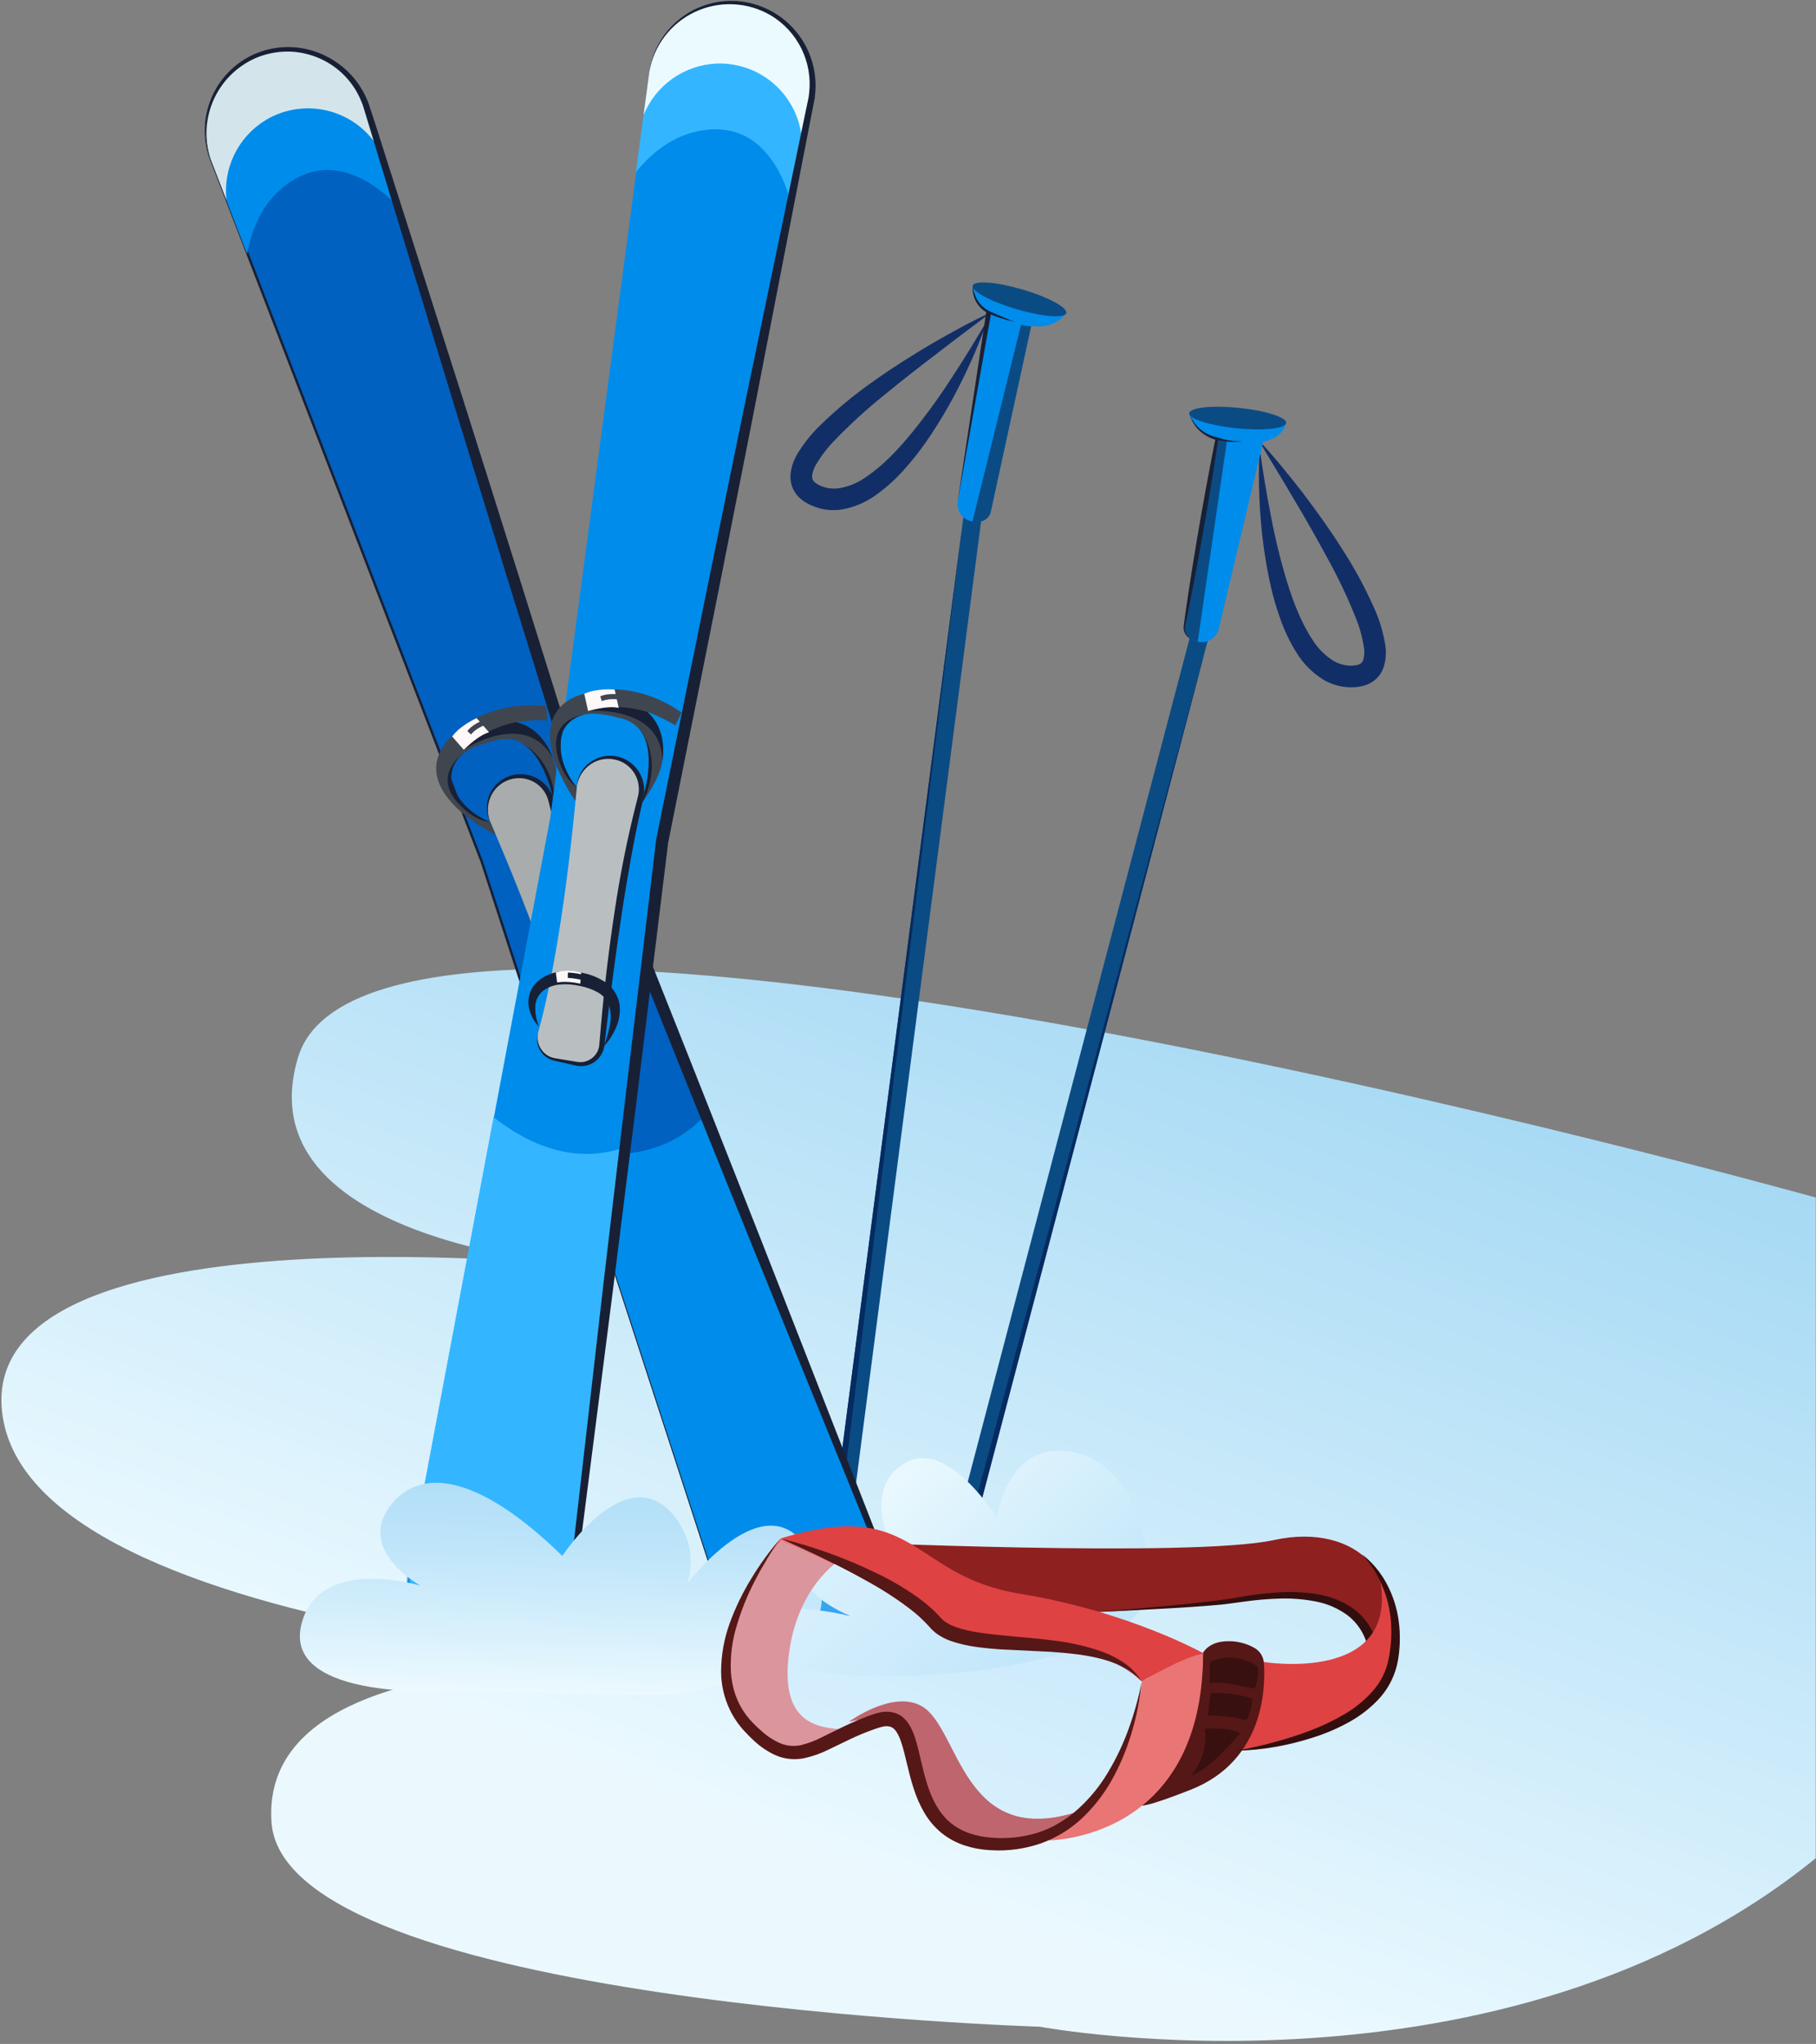 <?xml version="1.0" encoding="UTF-8"?> <svg xmlns="http://www.w3.org/2000/svg" width="735" height="827" viewBox="0 0 735 827" fill="none"><rect x="0" y="0" width="735" height="827" fill="#808080" stroke="none"/> <path d="M734.91 484.55C734.91 484.55 152.52 321.8 120.62 427.86C97.14 505.92 245.75 513.1 245.75 513.1C245.75 513.1 -13 484 1.13 573.4C16.21 669.16 325.27 678.13 325.27 678.13C325.27 678.13 103.77 648.46 109.89 737.31C114.95 810.67 420.89 820.03 420.89 820.03C420.89 820.03 607.89 855.1 734.89 751.86L734.91 484.55Z" fill="url(#paint0_linear_1747_514)"></path> <path d="M509.34 178C515.68 184.76 521.48 192 527.18 199.28C529.973 202.973 532.717 206.707 535.41 210.48C538.08 214.28 540.69 218.13 543.17 222.07C548.307 229.963 552.783 238.268 556.55 246.9C558.55 251.477 559.948 256.294 560.71 261.23C561.13 264.17 560.888 267.166 560 270C559.412 271.731 558.419 273.296 557.104 274.566C555.789 275.836 554.19 276.773 552.44 277.3C550.96 277.766 549.422 278.025 547.87 278.07C546.446 278.118 545.021 278.041 543.61 277.84C540.783 277.427 538.065 276.462 535.61 275C531.107 272.213 527.336 268.39 524.61 263.85C522.025 259.701 519.902 255.281 518.28 250.67C516.664 246.208 515.328 241.649 514.28 237.02C512.256 227.897 510.893 218.639 510.2 209.32C509.469 200.071 509.342 190.785 509.82 181.52C511.15 190.68 512.58 199.76 514.38 208.75C516.062 217.693 518.225 226.54 520.86 235.25C523.51 243.83 526.77 252.3 531.5 259.3C533.639 262.631 536.504 265.434 539.88 267.5C541.426 268.373 543.122 268.95 544.88 269.2C546.493 269.462 548.143 269.377 549.72 268.95C550.198 268.809 550.639 268.563 551.01 268.23C551.347 267.897 551.601 267.49 551.75 267.04C552.201 265.461 552.304 263.803 552.05 262.18C551.446 257.999 550.331 253.909 548.73 250C545.383 241.626 541.508 233.473 537.13 225.59C534.963 221.59 532.743 217.59 530.47 213.59C528.197 209.59 525.883 205.627 523.53 201.7C518.91 193.79 514.07 186 509.34 178Z" fill="#122E66"></path> <path d="M383.7 658.62L381.2 657.95L376.64 656.75L481.72 257.35L488.81 259.21L486.82 266.75L383.7 658.62Z" fill="#0B4B84"></path> <path d="M383.7 658.62L381.2 657.95L487.15 265.35L486.82 266.75L383.7 658.62Z" fill="#062B60"></path> <path d="M492.9 175.81L479.45 252.7C479.232 253.945 479.436 255.228 480.03 256.344C480.624 257.46 481.575 258.346 482.73 258.86L483.53 259.21C484.48 259.633 485.511 259.842 486.551 259.821C487.591 259.8 488.613 259.55 489.546 259.089C490.478 258.628 491.297 257.967 491.944 257.153C492.591 256.339 493.051 255.392 493.29 254.38L511.29 178.57L492.9 175.81Z" fill="#008CEB"></path> <path d="M481.28 167C481.815 169.028 482.803 170.909 484.17 172.501C485.536 174.093 487.246 175.354 489.17 176.19C495.85 179.19 517.08 183.19 520.56 171.19L481.28 167Z" fill="#008CEB"></path> <path d="M520.55 171.141C520.781 168.856 512.193 166.116 501.369 165.022C490.544 163.928 481.581 164.895 481.35 167.18C481.119 169.466 489.707 172.206 500.532 173.3C511.357 174.394 520.32 173.427 520.55 171.141Z" fill="#0B4B84"></path> <path d="M492.5 177.47L479.35 253.23C479.164 254.322 479.346 255.444 479.867 256.422C480.389 257.399 481.22 258.176 482.23 258.63L484.74 259.74L496.56 178.49C495.17 178.319 493.806 177.977 492.5 177.47Z" fill="#0B4B84"></path> <path d="M482.23 258.63C481.395 258.306 480.662 257.765 480.108 257.061C479.554 256.357 479.199 255.518 479.08 254.63C479.02 254.179 479.02 253.721 479.08 253.27L479.26 251.97L479.61 249.38C480.08 245.93 480.61 242.49 481.11 239.05C482.157 232.17 483.26 225.3 484.42 218.44C486.73 204.72 489.21 191.03 491.96 177.38L492.42 178.04C491.076 177.719 489.783 177.21 488.58 176.53C487.394 175.863 486.298 175.046 485.32 174.1C484.345 173.161 483.51 172.086 482.84 170.91C482.195 169.739 481.708 168.488 481.39 167.19C482.238 169.687 483.74 171.911 485.74 173.63C487.719 175.283 490.081 176.414 492.61 176.92C492.757 176.947 492.888 177.029 492.975 177.151C493.063 177.272 493.1 177.422 493.08 177.57C491.08 191.34 488.78 205.07 486.33 218.76C485.123 225.613 483.847 232.453 482.5 239.28C481.83 242.7 481.16 246.11 480.44 249.52L479.9 252.07C479.669 252.887 479.551 253.731 479.55 254.58C479.616 255.427 479.896 256.244 480.365 256.952C480.834 257.661 481.476 258.238 482.23 258.63Z" fill="#182035"></path> <path d="M503 178.45C501.27 178.774 499.506 178.878 497.75 178.76C495.977 178.649 494.219 178.367 492.5 177.92C492.373 177.885 492.265 177.801 492.2 177.687C492.134 177.573 492.116 177.437 492.15 177.31C492.185 177.183 492.269 177.074 492.382 177.007C492.496 176.94 492.632 176.919 492.76 176.95C494.381 177.543 496.055 177.979 497.76 178.25C499.491 178.54 501.252 178.607 503 178.45Z" fill="#182035"></path> <path d="M401.54 126.14C393.12 130.02 385.03 134.51 376.99 139.14C372.99 141.513 369.04 143.936 365.14 146.41C361.24 148.92 357.37 151.5 353.59 154.21C345.856 159.604 338.578 165.624 331.83 172.21C328.256 175.695 325.147 179.628 322.58 183.91C321.071 186.481 320.162 189.359 319.92 192.33C319.83 194.167 320.172 195.999 320.92 197.68C321.673 199.332 322.791 200.792 324.19 201.95C325.387 202.935 326.713 203.752 328.13 204.38C329.424 204.953 330.761 205.421 332.13 205.78C334.902 206.454 337.779 206.583 340.6 206.16C345.828 205.26 350.765 203.124 355 199.93C358.956 197.056 362.59 193.763 365.84 190.11C369.009 186.589 371.961 182.879 374.68 179C379.993 171.312 384.746 163.251 388.9 154.88C393.068 146.592 396.689 138.04 399.74 129.28C395.06 137.28 390.3 145.13 385.25 152.78C380.312 160.424 374.971 167.801 369.25 174.88C363.56 181.88 357.34 188.44 350.32 193.14C347.083 195.416 343.374 196.934 339.47 197.58C337.716 197.803 335.937 197.701 334.22 197.28C332.629 196.907 331.134 196.205 329.83 195.22C329.441 194.911 329.126 194.517 328.91 194.07C328.721 193.632 328.638 193.155 328.67 192.68C328.851 191.05 329.379 189.478 330.22 188.07C332.36 184.437 334.936 181.079 337.89 178.07C344.167 171.575 350.847 165.483 357.89 159.83C361.41 156.95 364.973 154.09 368.58 151.25C372.187 148.41 375.82 145.61 379.48 142.85C386.73 137.17 394.16 131.74 401.54 126.14Z" fill="#122E66"></path> <path d="M336.67 618.66L339.23 618.99L343.92 619.6L397.2 210.05L389.94 209.11L388.93 216.84L336.67 618.66Z" fill="#0B4B84"></path> <path d="M336.67 618.66L339.23 618.99L389.15 215.42L388.93 216.84L336.67 618.66Z" fill="#062B60"></path> <path d="M417.6 130.32L401.06 206.6C400.795 207.837 400.123 208.949 399.151 209.759C398.179 210.57 396.964 211.031 395.7 211.07H394.82C393.789 211.102 392.763 210.909 391.814 210.502C390.866 210.096 390.017 209.487 389.329 208.718C388.641 207.948 388.13 207.038 387.831 206.05C387.532 205.063 387.454 204.021 387.6 203L399.49 126L417.6 130.32Z" fill="#008CEB"></path> <path d="M431.68 126.55C430.417 128.225 428.791 129.592 426.924 130.55C425.057 131.508 422.998 132.031 420.9 132.08C413.59 132.34 392.42 128.03 393.73 115.57L431.68 126.55Z" fill="#008CEB"></path> <path d="M431.525 126.67C432.173 124.465 424.236 120.191 413.798 117.123C403.359 114.055 394.372 113.354 393.724 115.559C393.076 117.763 401.013 122.037 411.451 125.105C421.89 128.174 430.877 128.874 431.525 126.67Z" fill="#0B4B84"></path> <path d="M417.34 132L401 207.14C400.759 208.221 400.166 209.192 399.313 209.9C398.461 210.608 397.397 211.012 396.29 211.05L393.55 211.13L413.24 131.42C414.578 131.78 415.955 131.975 417.34 132Z" fill="#0B4B84"></path> <path d="M393.73 115.57C393.898 117.559 394.499 119.487 395.49 121.22C396.462 122.906 397.836 124.325 399.49 125.35C400.335 125.857 401.217 126.298 402.13 126.67C403.04 127.09 403.98 127.45 404.91 127.85C406.77 128.62 408.64 129.4 410.5 130.22C408.52 129.774 406.564 129.227 404.64 128.58C402.682 127.985 400.792 127.187 399 126.2C397.21 125.104 395.767 123.525 394.836 121.644C393.905 119.763 393.525 117.657 393.74 115.57H393.73Z" fill="#182035"></path> <path d="M401.18 126.42L387.6 202.95L399.2 126.1L401.18 126.42Z" fill="#182035"></path> <path d="M333.22 663.48C341.525 660.513 348.318 654.379 352.114 646.419C355.91 638.46 356.402 629.32 353.48 621L287.2 454.93L239.2 334.56L160.72 82.56L153.78 60.35L153.65 59.85L147.99 41.66C145.022 33.359 138.888 26.572 130.929 22.781C122.971 18.99 113.836 18.504 105.52 21.43C103.405 22.167 101.374 23.125 99.46 24.29C92.906 28.264 87.919 34.371 85.333 41.587C82.748 48.802 82.722 56.687 85.26 63.92L91.6 80.37L91.72 80.69L100.02 102.23L195.02 348.72L234.43 470L290.75 643.24C293.718 651.54 299.852 658.328 307.81 662.121C315.768 665.913 324.903 666.402 333.22 663.48Z" fill="#0061C1" stroke="#182035" stroke-miterlimit="10"></path> <path d="M331.75 659.35C340.055 656.383 346.847 650.249 350.642 642.289C354.436 634.328 354.925 625.189 352 616.87L285.73 450.81C276.41 461.27 260.27 470.51 232.96 465.89L289.28 639.13C292.25 647.428 298.385 654.213 306.343 658.002C314.301 661.791 323.436 662.275 331.75 659.35Z" fill="#008CEB"></path> <path d="M91.62 80.92C93.42 69.3 98.33 56.81 110.23 49.34C127.62 38.4 144.23 50.55 153.66 60.4L148 42.22C146.556 38.08 144.307 34.266 141.384 30.997C138.461 27.729 134.921 25.07 130.967 23.174C127.013 21.279 122.724 20.183 118.345 19.95C113.966 19.717 109.585 20.352 105.452 21.817C101.32 23.283 97.517 25.551 94.264 28.491C91.011 31.431 88.371 34.985 86.495 38.948C84.62 42.912 83.546 47.207 83.336 51.587C83.126 55.967 83.783 60.345 85.27 64.47L91.62 80.92Z" fill="#D3E5EA"></path> <path d="M100 102.78C102 91.72 107 80.17 118.29 73.1C135.06 62.53 151.13 73.49 160.7 83.1L153.77 60.88C149.926 54.033 143.791 48.761 136.444 45.99C129.097 43.219 121.008 43.127 113.6 45.73C111.488 46.47 109.457 47.425 107.54 48.58C102.043 51.926 97.625 56.784 94.816 62.574C92.007 68.364 90.925 74.841 91.7 81.23L100 102.78Z" fill="#008CEB"></path> <path d="M290.81 643.8C293.856 651.916 299.958 658.517 307.81 662.19C315.506 665.882 324.347 666.395 332.419 663.618C340.491 660.841 347.145 654.996 350.94 647.35C354.703 639.818 355.36 631.111 352.77 623.1C352.461 622.079 352.094 621.078 351.67 620.1L350.45 617.1L348.02 611.1L343.16 599.15L333.43 575.25L314 527.52C301 495.67 288.22 463.73 275.33 431.83L236.9 336V335.91V335.81L206.46 237.62C196.46 204.85 186.23 172.13 176.31 139.33L161.31 90.14L153.82 65.55L150.1 53.26L148.24 47.12L147.3 44.05L146.84 42.52L146.27 41.1C143.154 33.317 137.117 27.061 129.45 23.67C125.63 21.972 121.518 21.025 117.34 20.88C113.138 20.768 108.952 21.447 105 22.88C96.978 25.919 90.445 31.948 86.772 39.7C83.099 47.453 82.572 56.327 85.3 64.46C82.287 56.231 82.608 47.15 86.195 39.155C89.782 31.159 96.35 24.881 104.5 21.66C108.595 20.082 112.951 19.288 117.34 19.32C124.005 19.402 130.501 21.423 136.037 25.136C141.572 28.849 145.906 34.094 148.51 40.23L149.16 41.78L149.66 43.31L150.66 46.38L152.66 52.51L156.55 64.77L164.36 89.25L179.98 138.25C190.44 170.89 200.64 203.6 210.98 236.25L241.69 334.37L241.62 334.19L279.76 430.11C292.38 462.11 305.12 494.11 317.61 526.11L336.43 574.17L345.83 598.17L350.54 610.17L352.89 616.17L354.06 619.17C354.49 620.177 354.851 621.213 355.14 622.27C357.066 628.678 357.081 635.508 355.182 641.924C353.283 648.34 349.553 654.062 344.45 658.39C340.28 661.934 335.309 664.406 329.967 665.592C324.625 666.779 319.074 666.643 313.796 665.198C308.518 663.752 303.673 661.04 299.682 657.297C295.69 653.554 292.672 648.894 290.89 643.72L290.81 643.8Z" fill="#182035"></path> <path d="M206.35 314.67C204.609 315.231 203.004 316.151 201.64 317.37C200.276 318.589 199.182 320.08 198.428 321.747C197.675 323.414 197.278 325.221 197.265 327.05C197.252 328.88 197.621 330.692 198.35 332.37C207.48 353.46 224.85 395.54 232.35 427.24C232.622 428.397 233.129 429.485 233.84 430.438C234.551 431.39 235.45 432.186 236.482 432.775C237.515 433.364 238.657 433.735 239.839 433.863C241.02 433.991 242.216 433.874 243.35 433.52L252 430.8C253.152 430.436 254.214 429.836 255.12 429.037C256.025 428.238 256.753 427.258 257.257 426.161C257.761 425.063 258.03 423.872 258.046 422.665C258.062 421.457 257.825 420.26 257.35 419.15C249.54 400.9 231.72 357.67 223.11 323.9C222.666 322.163 221.87 320.535 220.773 319.117C219.675 317.699 218.298 316.522 216.728 315.657C215.157 314.792 213.426 314.258 211.641 314.088C209.856 313.918 208.055 314.116 206.35 314.67Z" fill="#A8ACAD"></path> <path d="M232.36 427.24C232.865 429.038 233.94 430.624 235.425 431.759C236.909 432.893 238.722 433.515 240.59 433.53C241.494 433.507 242.391 433.352 243.25 433.07L245.94 432.13L251.32 430.25C251.79 430.1 252.17 429.93 252.58 429.77C252.964 429.578 253.335 429.361 253.69 429.12C254.405 428.638 255.031 428.036 255.54 427.34C256.041 426.649 256.435 425.887 256.71 425.08C256.958 424.27 257.079 423.426 257.07 422.58C257.05 421.739 256.891 420.908 256.6 420.12L256.38 419.53L256.09 418.88L255.51 417.57L253.21 412.35C247.11 398.41 241.443 384.29 236.21 369.99C230.913 355.701 226.357 341.148 222.56 326.39C222.32 325.49 222.11 324.49 221.85 323.68C221.749 323.254 221.608 322.839 221.43 322.44C221.28 322.032 221.096 321.637 220.88 321.26C219.606 318.913 217.602 317.045 215.171 315.941C212.74 314.837 210.015 314.555 207.41 315.14C205.628 315.528 203.951 316.3 202.497 317.402C201.043 318.504 199.846 319.909 198.99 321.52C198.112 323.177 197.6 325.003 197.49 326.875C197.379 328.747 197.673 330.621 198.35 332.37C197.51 330.638 197.063 328.743 197.04 326.82C197.036 324.865 197.459 322.933 198.28 321.16C199.114 319.355 200.332 317.755 201.848 316.47C203.365 315.185 205.143 314.246 207.06 313.72C210.028 312.916 213.178 313.117 216.02 314.291C218.861 315.465 221.235 317.546 222.77 320.21C223.039 320.647 223.273 321.105 223.47 321.58C223.684 322.038 223.861 322.513 224 323C224.33 324 224.54 324.85 224.81 325.78C226.863 333.06 229.1 340.293 231.52 347.48C233.91 354.67 236.39 361.83 239.02 368.95C241.65 376.07 244.29 383.17 247.02 390.25C249.75 397.33 252.55 404.38 255.35 411.43L257.48 416.71L258.02 418.03L258.29 418.69L258.55 419.43C258.882 420.439 259.038 421.498 259.01 422.56C258.979 423.617 258.783 424.663 258.43 425.66C258.058 426.639 257.535 427.553 256.88 428.37C255.568 429.983 253.768 431.127 251.75 431.63L246.27 433.18L243.53 433.96C242.553 434.225 241.541 434.34 240.53 434.3C238.545 434.196 236.651 433.432 235.15 432.13C233.711 430.848 232.731 429.13 232.36 427.24Z" fill="#182035"></path> <path d="M200.62 337.77L198.35 332.37C195.179 331.439 192.25 329.824 189.771 327.638C187.291 325.452 185.321 322.75 184 319.72C184 319.72 183.9 319.5 183.81 319.26C183.775 319.207 183.749 319.15 183.73 319.09C183.694 319.012 183.664 318.932 183.64 318.85C183.418 318.38 183.251 317.887 183.14 317.38C183.06 317.06 182.97 316.77 182.92 316.56C182.924 316.527 182.924 316.493 182.92 316.46C182.871 316.296 182.834 316.129 182.81 315.96C182.59 314.8 182.59 313.61 182.81 312.45C182.81 312.25 182.87 312.05 182.92 311.89C183.612 309.201 185.156 306.809 187.32 305.07C191.12 301.93 196.48 300.66 200.87 299.48C203.347 298.751 205.983 298.751 208.46 299.48H208.53C220.53 303.25 224.07 324.21 224.07 324.21C224.268 324.53 224.441 324.864 224.59 325.21C225.33 319.97 225.76 312.12 223.8 306.81C221.2 299.72 216.19 293.81 208.8 292.11C208.024 291.923 207.235 291.792 206.44 291.72C196.32 290.89 185.13 293.39 179.55 301.72C166.42 321.51 200.62 337.77 200.62 337.77Z" fill="#40464F"></path> <path d="M223.84 306.87C221.24 299.78 216.23 293.87 208.84 292.17C208.84 292.17 195.04 294.85 187.67 303.35C187.67 303.35 212.64 286.63 223.84 306.87Z" fill="#182035"></path> <path d="M221.1 285.77C202.76 283.47 181.9 291.64 176.62 308.91L181.51 311.29C189.99 288.85 221.42 291.51 221.42 291.51C221.42 291.51 221.31 286.7 221.1 285.77Z" fill="#40464F"></path> <path d="M183 298L187.72 303.37C187.72 303.37 188.4 302.67 189.47 301.73C189.78 301.45 190.13 301.14 190.47 300.83C192.55 299.09 195.47 296.96 197.94 296.3L192.89 290.55C190.364 291.739 187.993 293.233 185.83 295C185.49 295.3 185.13 295.6 184.83 295.92C184.16 296.558 183.548 297.254 183 298Z" fill="#FFF8F8"></path> <path d="M220.64 289.68L220.44 287.68C219.44 287.68 195.86 287.31 189.13 295.78L190.62 297.18C196.87 289.31 220.41 289.68 220.64 289.68Z" fill="#40464F"></path> <path d="M224.11 324.27L224.78 325.34C223.84 304.93 209.62 299.77 208.57 299.54C220.57 303.31 224.11 324.27 224.11 324.27Z" fill="#182035"></path> <path d="M198.28 332.56C198.28 332.56 188.28 328.97 184.01 319.72C184.01 319.72 183.91 319.5 183.82 319.26C183.73 319.02 183.71 319 183.65 318.85C183.428 318.38 183.261 317.887 183.15 317.38C183.07 317.06 182.98 316.77 182.93 316.56C182.934 316.527 182.934 316.493 182.93 316.46C182.881 316.296 182.844 316.129 182.82 315.96C182.6 314.8 182.6 313.609 182.82 312.45C182.82 312.25 182.88 312.05 182.93 311.89C183.622 309.201 185.166 306.809 187.33 305.07C187.33 305.07 175.28 313.14 184.92 324.39C191.88 332.5 198.28 332.56 198.28 332.56Z" fill="#182035"></path> <path d="M258.31 419.45C259.106 416.483 259.363 413.397 259.07 410.34C258.835 407.04 257.663 403.876 255.69 401.22C254.57 399.834 253.186 398.684 251.619 397.836C250.052 396.988 248.333 396.459 246.56 396.28C243.266 395.967 239.943 396.324 236.79 397.33C233.646 398.216 230.684 399.651 228.04 401.57C225.191 403.585 223.083 406.48 222.04 409.81C221.557 411.495 221.475 413.269 221.8 414.991C222.125 416.714 222.847 418.336 223.91 419.73C225.872 422.205 228.54 424.026 231.56 424.95C229.301 423.182 227.472 420.925 226.21 418.35C225.681 417.234 225.396 416.018 225.375 414.783C225.355 413.548 225.598 412.323 226.09 411.19C227.176 408.945 228.888 407.063 231.02 405.77C232.115 405.04 233.277 404.417 234.49 403.91C235.727 403.36 237 402.896 238.3 402.52C240.802 401.695 243.427 401.306 246.06 401.37C248.468 401.427 250.77 402.375 252.52 404.03C254.384 405.959 255.756 408.308 256.52 410.88C257.412 413.667 258.012 416.539 258.31 419.45Z" fill="#182035"></path> <path d="M236 397.57C236 397.57 230.26 398.78 227 402.47L229.38 405.69C229.38 405.69 231.94 403.33 237.8 401.61L236 397.57Z" fill="#FFF8F8"></path> <path d="M249 400.28L249.9 398.28C241.9 394.68 231.72 399.88 231.29 400.1L232.29 402.02C232.36 402 242 397.11 249 400.28Z" fill="#182035"></path> <path d="M193 673.48C201.712 674.862 210.617 672.739 217.767 667.575C224.918 662.41 229.733 654.625 231.16 645.92L252.68 468.42L268.28 339.75L320.28 81L324.85 58.18L324.97 57.68L328.73 39C330.109 30.292 327.984 21.392 322.819 14.247C317.655 7.102 309.871 2.292 301.17 0.87C298.96 0.504 296.718 0.37 294.48 0.47C286.818 0.817 279.509 3.789 273.778 8.888C268.048 13.986 264.246 20.9 263.01 28.47L260.68 45.94L260.63 46.27L257.58 69.16L222.69 331L199.09 456.35L165.39 635.35C164.015 644.065 166.148 652.97 171.322 660.116C176.497 667.262 184.291 672.067 193 673.48Z" fill="#008CEB"></path> <path d="M193.64 669.15C202.351 670.538 211.257 668.418 218.409 663.255C225.561 658.092 230.376 650.305 231.8 641.6L253.32 464.1C240.12 468.8 221.53 469.17 199.78 452.02L166.08 631.02C164.701 639.728 166.826 648.628 171.991 655.773C177.155 662.918 184.939 667.728 193.64 669.15Z" fill="#33B6FF"></path> <path d="M260.48 46.44C267.63 37.1 277.93 28.5 291.96 27.66C312.46 26.4 321.2 45.02 324.76 58.2L328.52 39.53C329.905 30.827 327.788 21.93 322.63 14.784C317.473 7.639 309.696 2.826 301 1.4C298.793 1.036 296.555 0.898 294.32 0.99C286.657 1.338 279.347 4.311 273.616 9.409C267.885 14.507 264.08 21.42 262.84 28.99L260.48 46.44Z" fill="#EBFAFF"></path> <path d="M257.38 69.65C264.46 60.92 274.38 53.19 287.66 52.38C307.44 51.16 316.28 68.48 320.07 81.51L324.65 58.7C324.56 50.844 321.703 43.272 316.582 37.315C311.461 31.358 304.403 27.397 296.65 26.13C294.44 25.761 292.198 25.623 289.96 25.72C283.538 26.014 277.337 28.15 272.097 31.874C266.857 35.598 262.8 40.752 260.41 46.72L257.38 69.65Z" fill="#33B6FF"></path> <path d="M165.18 635.86C163.956 644.437 166.131 653.153 171.24 660.15C176.227 667.086 183.745 671.78 192.167 673.215C200.588 674.651 209.237 672.712 216.24 667.82C223.153 663.014 227.906 655.69 229.48 647.42C229.695 646.383 229.845 645.335 229.93 644.28L230.3 641.08L231.03 634.67L232.5 621.85L235.44 596.22L241.31 544.94C245.17 510.76 249.31 476.6 253.31 442.44L265.54 340V339.91V339.81L286 239C292.9 205.43 299.67 171.84 306.7 138.29L317.16 88L322.39 62.82L325 50.24L326.31 43.97L326.97 40.83L327.29 39.26L327.48 37.73C328.205 31.509 327.109 25.211 324.326 19.601C321.543 13.99 317.191 9.307 311.8 6.12C307.206 3.467 302.041 1.961 296.741 1.729C291.441 1.497 286.164 2.546 281.356 4.787C276.547 7.028 272.351 10.395 269.12 14.603C265.89 18.811 263.722 23.736 262.8 28.96C264.104 20.287 268.749 12.467 275.741 7.172C282.732 1.877 291.518 -0.475 300.22 0.62C304.568 1.199 308.769 2.593 312.6 4.73C318.402 7.999 323.128 12.884 326.204 18.791C329.279 24.698 330.57 31.372 329.92 38L329.75 39.67L329.45 41.25L328.83 44.41L327.6 50.73L325.14 63.36L320.25 88.58L310.45 139.04C304 172.72 297.23 206.32 290.61 240L270.47 340.77V340.58L257.94 443C253.66 477.14 249.5 511.29 245.08 545.42L238.53 596.61L235.25 622.2L233.61 635L232.79 641.4L232.39 644.6C232.274 645.686 232.094 646.765 231.85 647.83C230.466 654.378 227.2 660.379 222.453 665.097C217.707 669.815 211.686 673.045 205.13 674.39C200.814 675.269 196.368 675.3 192.04 674.48C183.388 672.844 175.725 667.875 170.701 660.644C165.678 653.413 163.695 644.499 165.18 635.82V635.86Z" fill="#182035"></path> <path d="M249 306.57C247.202 306.227 245.353 306.265 243.571 306.679C241.789 307.094 240.113 307.877 238.652 308.978C237.19 310.079 235.975 311.473 235.084 313.072C234.194 314.67 233.647 316.437 233.48 318.26C231.39 341.14 226.48 386.4 217.81 417.82C217.493 418.968 217.416 420.17 217.585 421.349C217.754 422.528 218.164 423.66 218.79 424.674C219.416 425.688 220.244 426.561 221.223 427.24C222.202 427.919 223.311 428.389 224.48 428.62L233.33 430.36C234.515 430.594 235.736 430.578 236.914 430.312C238.092 430.046 239.202 429.537 240.171 428.816C241.141 428.096 241.948 427.18 242.542 426.128C243.136 425.076 243.503 423.912 243.62 422.71C245.52 402.95 250.62 356.47 259.27 322.71C259.715 320.973 259.8 319.163 259.518 317.392C259.236 315.621 258.594 313.927 257.632 312.415C256.669 310.902 255.406 309.603 253.922 308.597C252.437 307.592 250.762 306.902 249 306.57Z" fill="#B9BFC1"></path> <path d="M217.8 417.82C217.379 419.64 217.562 421.548 218.322 423.254C219.081 424.961 220.376 426.374 222.01 427.28C222.811 427.698 223.671 427.992 224.56 428.15L227.37 428.62L232.99 429.55C233.48 429.65 233.89 429.68 234.32 429.73C234.753 429.76 235.187 429.76 235.62 429.73C236.477 429.65 237.313 429.42 238.09 429.05C238.863 428.69 239.575 428.211 240.2 427.63C240.803 427.042 241.315 426.368 241.72 425.63C242.104 424.883 242.364 424.08 242.49 423.25L242.57 422.62L242.63 421.91L242.75 420.49L243.24 414.81C244.573 399.65 246.377 384.543 248.65 369.49C250.856 354.409 253.84 339.452 257.59 324.68C257.81 323.78 258.1 322.79 258.27 321.96C258.383 321.541 258.457 321.112 258.49 320.68C258.556 320.25 258.583 319.815 258.57 319.38C258.589 316.708 257.732 314.103 256.13 311.965C254.528 309.826 252.27 308.272 249.7 307.54C247.95 307.024 246.108 306.897 244.303 307.166C242.498 307.436 240.774 308.096 239.25 309.1C237.683 310.131 236.357 311.488 235.359 313.077C234.362 314.666 233.718 316.45 233.47 318.31C233.57 316.388 234.089 314.51 234.99 312.81C235.926 311.098 237.223 309.611 238.79 308.45C240.388 307.265 242.225 306.442 244.173 306.04C246.121 305.637 248.134 305.665 250.07 306.12C253.054 306.849 255.714 308.54 257.642 310.93C259.571 313.321 260.659 316.279 260.74 319.35C260.764 319.867 260.747 320.385 260.69 320.9C260.66 321.411 260.59 321.919 260.48 322.42C260.29 323.42 260.06 324.3 259.86 325.25C258.16 332.623 256.65 340.043 255.33 347.51C253.98 354.96 252.72 362.44 251.61 369.94C250.5 377.44 249.41 384.94 248.41 392.46C247.41 399.98 246.48 407.46 245.56 415.05L244.9 420.7L244.73 422.11L244.65 422.82L244.53 423.6C244.335 424.655 243.963 425.669 243.43 426.6C242.897 427.514 242.222 428.337 241.43 429.04C240.632 429.719 239.735 430.272 238.77 430.68C236.845 431.458 234.719 431.595 232.71 431.07L227.15 429.8L224.37 429.17C223.398 428.94 222.467 428.562 221.61 428.05C219.932 427.027 218.644 425.472 217.954 423.632C217.263 421.792 217.209 419.774 217.8 417.9V417.82Z" fill="#182035"></path> <path d="M232.88 324.09L233.47 318.26C231.136 315.917 229.343 313.092 228.218 309.982C227.093 306.872 226.664 303.553 226.96 300.26C226.96 300.26 226.96 300.02 227.02 299.77C227.015 299.706 227.015 299.643 227.02 299.58C227.01 299.496 227.01 299.413 227.02 299.33C227.049 298.811 227.14 298.297 227.29 297.8C227.36 297.48 227.43 297.18 227.49 296.97C227.493 296.94 227.493 296.909 227.49 296.88C227.531 296.71 227.581 296.543 227.64 296.38C228.02 295.281 228.604 294.263 229.36 293.38C229.471 293.222 229.591 293.072 229.72 292.93C231.623 290.907 234.126 289.55 236.86 289.06C241.69 288.13 247.01 289.59 251.43 290.67C253.95 291.229 256.255 292.503 258.07 294.34C258.09 294.353 258.107 294.37 258.12 294.39C266.84 303.45 259.89 323.55 259.89 323.55C259.916 323.922 259.916 324.297 259.89 324.67C263.06 320.43 267.2 313.75 268.03 308.15C269.15 300.68 267.61 293.06 261.92 288.05C261.328 287.517 260.7 287.025 260.04 286.58C251.56 280.99 240.54 277.82 231.65 282.45C210.68 293.41 232.88 324.09 232.88 324.09Z" fill="#40464F"></path> <path d="M268.08 308.12C269.2 300.65 267.66 293.03 261.97 288.02C261.97 288.02 248.58 283.75 238.03 287.67C238 287.67 268 285 268.08 308.12Z" fill="#182035"></path> <path d="M275.8 288.29C260.8 277.47 238.58 274.63 225.67 287.29L228.82 291.73C247.02 276.1 273.32 293.52 273.32 293.52C273.32 293.52 275.54 289.24 275.8 288.33V288.29Z" fill="#40464F"></path> <path d="M236.47 280.7L238.03 287.7C238.03 287.7 238.97 287.41 240.36 287.1C240.76 287.01 241.22 286.9 241.7 286.81C244.35 286.29 247.92 285.81 250.42 286.42L248.75 278.96C245.963 278.789 243.165 278.961 240.42 279.47C239.98 279.58 239.52 279.66 239.09 279.79C238.189 280.008 237.312 280.312 236.47 280.7Z" fill="#FFF8F8"></path> <path d="M273.52 291.5L274.3 289.65C273.43 289.15 252.91 277.54 242.94 281.73L243.58 283.68C252.84 279.77 273.31 291.38 273.52 291.5Z" fill="#40464F"></path> <path d="M260 323.52L260.07 324.77C269.07 306.41 259.07 295.07 258.23 294.36C266.92 303.42 260 323.52 260 323.52Z" fill="#182035"></path> <path d="M233.32 318.39C233.32 318.39 226.24 310.39 226.96 300.28C226.96 300.28 226.96 300.04 227.02 299.79C227.08 299.54 227.02 299.5 227.02 299.35C227.049 298.831 227.139 298.317 227.29 297.82C227.36 297.5 227.43 297.2 227.49 296.99C227.493 296.96 227.493 296.93 227.49 296.9C227.53 296.73 227.581 296.563 227.64 296.4C228.02 295.301 228.604 294.283 229.36 293.4C229.471 293.242 229.591 293.092 229.72 292.95C231.623 290.927 234.126 289.57 236.86 289.08C236.86 289.08 222.41 290.38 225.46 304.88C227.74 315.27 233.32 318.39 233.32 318.39Z" fill="#182035"></path> <path d="M244.31 423.43C246.413 421.201 248.106 418.618 249.31 415.8C250.683 412.792 251.169 409.454 250.71 406.18C250.396 404.427 249.737 402.754 248.77 401.259C247.804 399.763 246.549 398.475 245.08 397.47C242.342 395.608 239.252 394.325 236 393.7C232.821 392.967 229.536 392.805 226.3 393.22C222.837 393.63 219.603 395.161 217.09 397.58C215.861 398.828 214.94 400.346 214.399 402.012C213.857 403.678 213.71 405.447 213.97 407.18C214.507 410.292 215.975 413.169 218.18 415.43C217.054 412.792 216.532 409.935 216.65 407.07C216.723 405.837 217.059 404.635 217.635 403.543C218.211 402.451 219.014 401.495 219.99 400.74C222.019 399.293 224.421 398.46 226.91 398.34C228.221 398.22 229.539 398.22 230.85 398.34C232.195 398.457 233.531 398.661 234.85 398.95C237.434 399.437 239.918 400.353 242.2 401.66C244.282 402.872 245.845 404.808 246.59 407.1C247.287 409.683 247.355 412.395 246.79 415.01C246.253 417.894 245.422 420.715 244.31 423.43Z" fill="#182035"></path> <path d="M235.25 393.54C235.25 393.54 229.63 391.84 224.96 393.54L225.5 397.54C225.5 397.54 228.88 396.7 234.86 398L235.25 393.54Z" fill="#FFF8F8"></path> <path d="M245.32 402.13L247.05 400.83C241.8 393.83 230.34 393.51 229.86 393.5L229.8 395.66C229.91 395.67 240.71 396 245.32 402.13Z" fill="#182035"></path> <path d="M182.14 684.18C182.14 684.18 114.73 688.47 121.89 657.63C128.52 629.03 170.14 641.54 170.14 641.54C170.14 641.54 144.35 627.54 157.89 609.37C169.98 593.17 193.89 596.61 227.59 629.54C227.59 629.54 255.34 587.2 274.59 615.75C277.041 619.374 278.636 623.508 279.255 627.839C279.873 632.17 279.499 636.585 278.16 640.75C278.16 640.75 313.56 593.93 329.74 632.58C340.08 657.28 321.01 671.07 302.35 678.42C289.055 683.569 274.873 686.036 260.62 685.68L182.14 684.18Z" fill="url(#paint1_linear_1747_514)"></path> <path d="M455.49 657.36C459.062 654.873 461.878 651.45 463.63 647.466C465.382 643.482 466.002 639.093 465.42 634.78C463.42 619.54 457.01 593.67 436.87 588.18C407.87 580.3 403.47 614.07 403.47 614.07C403.47 614.07 383.97 582.52 366.92 591.65C345.73 603 364.21 632.9 364.21 632.9C364.21 632.9 337.96 615.3 327.8 627.9C315.8 642.81 344.28 653.9 344.28 653.9C344.28 653.9 305.44 644.11 300.43 659.38C292.51 683.49 413.81 686.23 455.49 657.36Z" fill="url(#paint2_linear_1747_514)"></path> <path d="M553.43 668.17C553.43 668.17 555.87 639.55 516.28 645.64C476.69 651.73 401.78 655.38 379.28 652.34C356.78 649.3 337.28 623.71 337.28 623.71C337.28 623.71 482.28 630.409 515.72 623.099C549.16 615.789 572.31 638.94 553.43 668.17Z" fill="#8E2020"></path> <path d="M444.72 652.19C454.54 651.396 464.35 650.533 474.15 649.6C483.96 648.6 493.73 647.69 503.41 645.91C508.311 645.077 513.256 644.526 518.22 644.26C523.234 643.967 528.265 644.232 533.22 645.05C538.349 645.845 543.236 647.779 547.52 650.71C551.848 653.843 555.108 658.231 556.86 663.28L553.07 664.57C551.718 660.201 549.045 656.358 545.42 653.57C541.639 650.791 537.287 648.888 532.68 648C527.946 647.069 523.123 646.663 518.3 646.79C513.418 646.924 508.547 647.328 503.71 648C501.28 648.31 498.85 648.68 496.37 649C493.89 649.32 491.45 649.48 488.99 649.69C484.07 650.09 479.15 650.41 474.24 650.69C464.4 651.263 454.56 651.763 444.72 652.19Z" fill="#330E0E"></path> <path d="M511.41 672.44C511.41 672.44 566.41 681.54 558.54 638.91C558.54 638.91 571.7 667.56 557.09 684.62C542.48 701.68 500.45 708.37 500.45 708.37L511.41 672.44Z" fill="#DF4242"></path> <path d="M467.31 724.49C467.31 724.49 486.13 708.49 486.9 668.78C486.9 668.78 489.15 664.05 497.06 664.05C500.863 663.984 504.611 664.959 507.9 666.87C508.942 667.508 509.816 668.385 510.451 669.428C511.086 670.472 511.463 671.652 511.55 672.87C512.26 682.87 511.64 712.46 481.87 724.16C445.74 738.41 467.31 724.49 467.31 724.49Z" fill="#561717"></path> <path d="M462.23 680.24C462.23 680.24 459.23 722.98 424.23 744.63C424.23 744.63 486.93 744.91 486.93 668.78C486.93 668.78 478.17 670.19 464.47 679.02L462.26 680.24" fill="#EA7575"></path> <path d="M487.35 669.09C487.35 669.09 457.21 652.09 412.75 644.83C368.29 637.57 371.13 605.44 315.91 622.5C315.91 622.5 363.2 639.12 374.99 652.95C386.78 666.78 437.11 657.21 462.08 680.35C462.08 680.35 480 669.7 487.35 669.09Z" fill="#DF4242"></path> <path d="M339.66 631.43C339.66 631.43 323.02 641.58 319.36 668.78C315.7 695.98 329.51 698.83 339.66 699.64C339.66 699.64 322.95 719.83 307.18 702.89C273.89 667.11 315.91 622.5 315.91 622.5L339.66 631.43Z" fill="#EA7575"></path> <path d="M343.61 696.62C343.61 696.62 361.4 683.52 373.17 690.41C388.61 699.41 389.36 748.59 437 732.77C437 732.77 401.47 757.84 382.59 738.04C363.71 718.24 376.75 689.28 343.61 696.62Z" fill="#C13030"></path> <path d="M489.67 672.47C489.67 672.47 489.92 672.34 490.37 672.15C493.416 670.89 496.734 670.431 500.008 670.818C503.282 671.205 506.401 672.424 509.07 674.36C509.467 677.396 509.017 680.483 507.77 683.28C507.77 683.28 492.12 679.63 489.67 681.13V672.47Z" fill="#381010"></path> <path d="M490.12 685C490.12 685 500.36 684.65 506.85 687.4C506.85 687.4 506.48 693.19 504.41 696.02C499.361 694.67 494.145 694.05 488.92 694.18C488.92 694.18 489.55 686.36 490.12 685Z" fill="#381010"></path> <path d="M487.65 699.51C487.65 699.51 496.83 698.6 501.98 701.21C501.98 701.21 489.06 716.81 482.21 718.21C484.367 715.642 485.965 712.653 486.901 709.433C487.838 706.214 488.093 702.834 487.65 699.51Z" fill="#381010"></path> <path opacity="0.3" d="M316.12 623.38C316.12 623.38 357.36 639.57 374.87 656.89C392.38 674.21 441.14 657.65 462.23 680.24C462.23 680.24 453.76 745.95 406.5 747.83C365.29 749.48 373.17 694.17 361.31 694.55C349.45 694.93 323.31 720.34 305.58 700.55C287.85 680.76 290 652.56 316.12 623.38Z" fill="#B9E1FC"></path> <path d="M462.08 680.35C461.455 686.965 460.209 693.507 458.36 699.89C456.539 706.335 454.048 712.572 450.93 718.5C447.777 724.521 443.708 730.016 438.87 734.79C433.926 739.667 427.988 743.419 421.46 745.79C414.896 748.083 407.94 749.042 401 748.61C397.466 748.453 393.969 747.828 390.6 746.75C387.122 745.643 383.881 743.9 381.04 741.61C378.231 739.294 375.86 736.493 374.04 733.34C372.287 730.292 370.868 727.063 369.81 723.71C368.73 720.43 367.92 717.14 367.14 713.91C366.36 710.68 365.64 707.5 364.65 704.62C364.217 703.279 363.623 701.997 362.88 700.8C362.368 699.892 361.58 699.17 360.63 698.74C359.593 698.381 358.474 698.333 357.41 698.6C357.09 698.68 356.77 698.72 356.41 698.83C356.05 698.94 355.75 699.01 355.36 699.15C354.6 699.41 353.84 699.65 353.09 699.93C350.09 701.01 347.09 702.27 344.19 703.64C341.29 705.01 338.33 706.5 335.26 707.94C332.087 709.52 328.727 710.693 325.26 711.43C323.377 711.776 321.455 711.857 319.55 711.67C317.645 711.478 315.78 710.996 314.02 710.24C310.727 708.751 307.705 706.723 305.08 704.24C303.79 703.06 302.6 701.85 301.42 700.58C298.995 697.986 296.973 695.043 295.42 691.85C293.127 687.093 291.908 681.89 291.85 676.61C291.844 669.786 293.046 663.015 295.4 656.61C297.699 650.33 300.627 644.3 304.14 638.61C307.58 632.929 311.505 627.555 315.87 622.55C313.87 625.22 312.13 628 310.43 630.82C308.73 633.64 307.1 636.51 305.61 639.44C302.573 645.231 300.104 651.302 298.24 657.57C296.317 663.71 295.497 670.143 295.82 676.57C295.937 678.13 296.141 679.682 296.43 681.22C296.737 682.74 297.138 684.239 297.63 685.71C298.15 687.164 298.768 688.58 299.48 689.95C300.923 692.673 302.767 695.164 304.95 697.34C306.05 698.46 307.23 699.55 308.41 700.57C310.647 702.595 313.205 704.234 315.98 705.42C318.588 706.461 321.448 706.695 324.19 706.09C327.174 705.356 330.058 704.265 332.78 702.84C335.69 701.45 338.64 699.91 341.68 698.47C344.72 697.03 347.84 695.66 351.05 694.47C351.84 694.16 352.66 693.91 353.47 693.62C353.85 693.48 354.32 693.34 354.78 693.21C355.24 693.08 355.78 692.97 356.22 692.86C358.394 692.365 360.665 692.507 362.76 693.27C363.87 693.696 364.888 694.331 365.76 695.14C366.563 695.871 367.266 696.705 367.85 697.62C368.849 699.234 369.648 700.963 370.23 702.77C371.36 706.16 372.06 709.44 372.81 712.64C373.56 715.84 374.32 718.98 375.29 722C377.19 728 380.05 733.58 384.56 737.4C389.07 741.22 395.08 743.09 401.3 743.54C407.587 744.066 413.917 743.387 419.95 741.54C425.992 739.524 431.549 736.275 436.27 732C441.059 727.676 445.165 722.653 448.45 717.1C451.816 711.492 454.623 705.567 456.83 699.41C457.96 696.32 458.95 693.18 459.83 690.01C460.71 686.84 461.51 683.61 462.08 680.35Z" fill="#561717"></path> <path d="M315.91 622.5C322.47 624.089 328.94 626.031 335.29 628.32C341.661 630.597 347.906 633.211 354 636.15C360.21 639.077 366.146 642.551 371.74 646.53C374.618 648.588 377.296 650.911 379.74 653.47L380.66 654.47L381.36 655.21C381.837 655.664 382.356 656.073 382.91 656.43C384.124 657.209 385.427 657.84 386.79 658.31C389.782 659.337 392.866 660.07 396 660.5C399.2 661.02 402.49 661.36 405.8 661.7C412.41 662.4 419.15 662.79 425.88 663.7C432.691 664.466 439.398 665.975 445.88 668.2C449.131 669.385 452.221 670.971 455.08 672.92C457.91 674.86 460.296 677.379 462.08 680.31C457.54 675.25 451.31 672.57 444.99 671.02C441.797 670.23 438.557 669.646 435.29 669.27C432.02 668.88 428.72 668.56 425.41 668.36L405.33 667.36C401.94 667.15 398.54 666.83 395.11 666.36C391.577 665.902 388.099 665.088 384.73 663.93C382.927 663.277 381.208 662.41 379.61 661.35C378.764 660.775 377.971 660.126 377.24 659.41C377.05 659.23 376.88 659.02 376.7 658.83L376.23 658.31L375.45 657.45C373.268 655.128 370.9 652.988 368.37 651.05C363.139 647.069 357.628 643.47 351.88 640.28C346.1 637.02 340.193 633.933 334.16 631.02C328.15 628.06 322.05 625.28 315.91 622.5Z" fill="#561717"></path> <path d="M551.19 628.84C555.367 632.076 558.804 636.167 561.27 640.84C563.789 645.57 565.436 650.716 566.13 656.03C566.818 661.351 566.696 666.745 565.77 672.03C564.763 677.511 562.292 682.618 558.62 686.81C554.987 690.83 550.704 694.21 545.95 696.81C541.3 699.371 536.405 701.461 531.34 703.05C526.321 704.67 521.195 705.936 516 706.84C510.851 707.733 505.644 708.245 500.42 708.37C505.54 707.37 510.6 706.29 515.59 704.93C520.565 703.613 525.469 702.038 530.28 700.21C535.042 698.415 539.642 696.217 544.03 693.64C548.356 691.159 552.251 687.991 555.56 684.26C558.813 680.623 561.036 676.183 562 671.4C562.488 668.933 562.822 666.438 563 663.93C563.165 661.423 563.165 658.907 563 656.4C562.626 651.351 561.434 646.396 559.47 641.73C557.514 636.967 554.708 632.599 551.19 628.84Z" fill="#330E0E"></path> <defs> <linearGradient id="paint0_linear_1747_514" x1="616.31" y1="0.49" x2="304.75" y2="821.88" gradientUnits="userSpaceOnUse"> <stop offset="0.16" stop-color="#77C3ED"></stop> <stop offset="0.8" stop-color="#D9F1FC"></stop> <stop offset="0.91" stop-color="#EBF9FF"></stop> </linearGradient> <linearGradient id="paint1_linear_1747_514" x1="229.11" y1="593.83" x2="225.16" y2="706.08" gradientUnits="userSpaceOnUse"> <stop offset="0.05" stop-color="#B0DEF7"></stop> <stop offset="0.28" stop-color="#BDE4F9"></stop> <stop offset="0.69" stop-color="#E0F4FD"></stop> <stop offset="0.83" stop-color="#EEFAFF"></stop> </linearGradient> <linearGradient id="paint2_linear_1747_514" x1="476.66" y1="739.54" x2="319.54" y2="570.39" gradientUnits="userSpaceOnUse"> <stop offset="0.05" stop-color="#B0DEF7"></stop> <stop offset="0.28" stop-color="#BDE4F9"></stop> <stop offset="0.69" stop-color="#E0F4FD"></stop> <stop offset="0.83" stop-color="#EEFAFF"></stop> </linearGradient> </defs> </svg> 